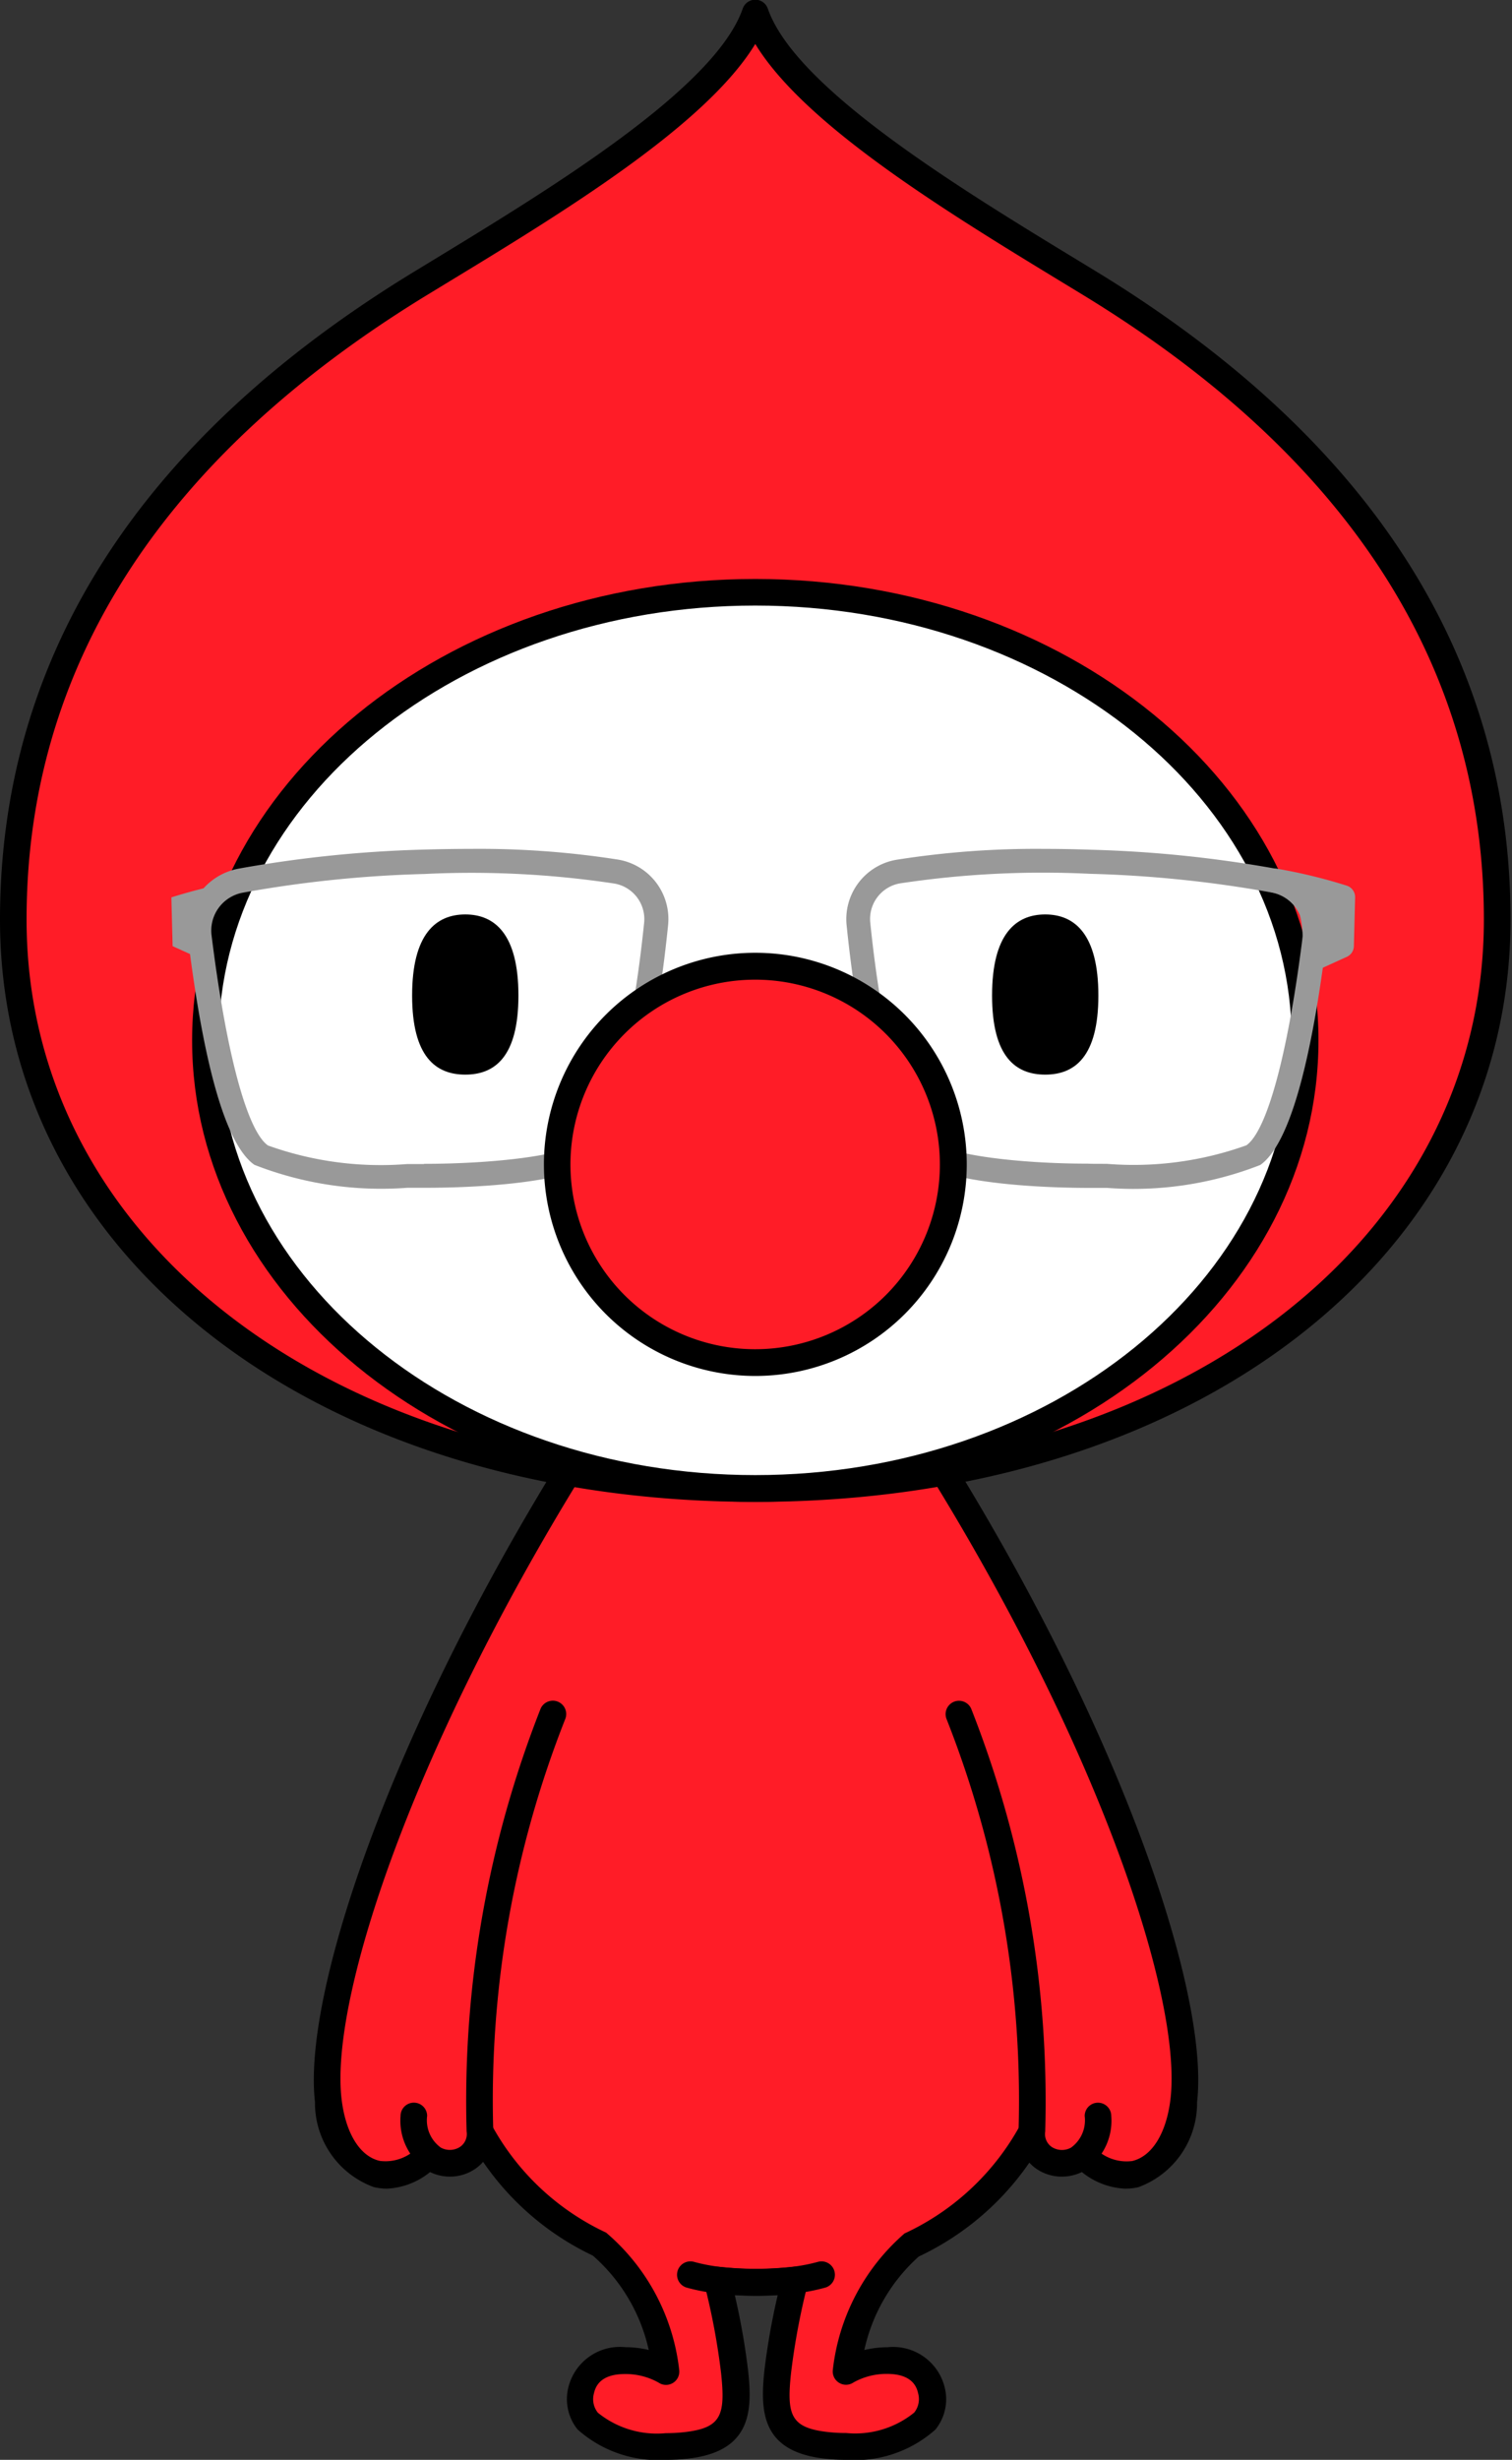 <svg xmlns="http://www.w3.org/2000/svg" xmlns:xlink="http://www.w3.org/1999/xlink" width="34.135" height="55.5" viewBox="0 0 34.135 55.5">
  <rect x="0" y="0" width="34.135" height="55.5" fill="#333333" stroke="none"/>
  <defs>
    <clipPath id="clip-path">
      <rect id="長方形_1523" data-name="長方形 1523" width="34.135" height="55.456" fill="none"/>
    </clipPath>
    <clipPath id="clip-path-2">
      <rect id="長方形_1659" data-name="長方形 1659" width="34.103" height="53.675" fill="none"/>
    </clipPath>
  </defs>
  <g id="グループ_901" data-name="グループ 901" transform="translate(-986.264 128.859)">
    <g id="グループ_902" data-name="グループ 902" transform="translate(986.264 -128.815)">
      <g id="グループ_585" data-name="グループ 585" clip-path="url(#clip-path)">
        <path id="パス_296" data-name="パス 296" d="M144.283,366.062a5.978,5.978,0,0,0,3.436-5.285c0-6.586-3.965-15.12-6.961-19.536-3,4.416-6.961,12.949-6.961,19.536a5.978,5.978,0,0,0,3.436,5.285,4.511,4.511,0,0,1,1.489,2.861c-.449-.3-1.721-.477-1.918.427-.238,1.094,1.377,1.37,2.417,1.238,1.078-.137,1.148-.7,1.048-1.651a15.7,15.7,0,0,0-.39-2.074,7.683,7.683,0,0,0,1.756,0,15.681,15.681,0,0,0-.39,2.074c-.1.948-.03,1.514,1.048,1.651,1.039.133,2.655-.143,2.417-1.238-.2-.9-1.469-.726-1.918-.427a4.51,4.51,0,0,1,1.489-2.861" transform="translate(-123.691 -315.464)" fill="#ff1c27"/>
        <path id="パス_297" data-name="パス 297" d="M139.1,367.223a4.294,4.294,0,0,1-.54-.033c-1.383-.176-1.405-1.076-1.31-1.982a15.713,15.713,0,0,1,.3-1.7,7.924,7.924,0,0,1-.968,0,15.71,15.71,0,0,1,.3,1.7c.1.906.073,1.806-1.31,1.982a4.281,4.281,0,0,1-.54.033,2.728,2.728,0,0,1-2-.686,1.092,1.092,0,0,1-.208-.948,1.2,1.2,0,0,1,1.29-.908,2.311,2.311,0,0,1,.525.063,3.966,3.966,0,0,0-1.262-2.129,6.244,6.244,0,0,1-3.567-5.534c0-6.873,4.194-15.55,7.013-19.705a.3.3,0,0,1,.5,0c2.819,4.155,7.013,12.832,7.013,19.705a6.269,6.269,0,0,1-3.6,5.554,3.965,3.965,0,0,0-1.23,2.11,2.309,2.309,0,0,1,.525-.063,1.2,1.2,0,0,1,1.29.908,1.092,1.092,0,0,1-.208.948A2.728,2.728,0,0,1,139.1,367.223Zm-1.16-4.36a.3.3,0,0,1,.288.394,15.577,15.577,0,0,0-.377,2.013c-.1.932-.007,1.219.785,1.32a3.692,3.692,0,0,0,.463.028,2.116,2.116,0,0,0,1.533-.461.489.489,0,0,0,.087-.441c-.062-.286-.3-.432-.7-.432a1.525,1.525,0,0,0-.756.192.3.3,0,0,1-.468-.283,4.78,4.78,0,0,1,1.619-3.078,5.7,5.7,0,0,0,3.305-5.036c0-6.538-3.89-14.769-6.658-18.991-2.768,4.222-6.658,12.454-6.658,18.991a5.676,5.676,0,0,0,3.273,5.017,4.771,4.771,0,0,1,1.651,3.1.3.3,0,0,1-.468.283,1.525,1.525,0,0,0-.756-.192c-.4,0-.637.145-.7.432a.489.489,0,0,0,.088.441,2.115,2.115,0,0,0,1.533.461,3.691,3.691,0,0,0,.463-.028c.793-.1.884-.387.786-1.32a15.579,15.579,0,0,0-.377-2.013.3.3,0,0,1,.322-.392,7.492,7.492,0,0,0,1.687,0Z" transform="translate(-119.993 -311.767)"/>
        <path id="パス_298" data-name="パス 298" d="M100.218,435.883c-.748,1.147-2.211.9-2.434-1-.286-2.445,1.81-8.732,6.368-15.679" transform="translate(-90.374 -387.54)" fill="#ff1c27"/>
        <path id="パス_299" data-name="パス 299" d="M95.43,433.179a1.32,1.32,0,0,1-.3-.035,2.019,2.019,0,0,1-1.327-1.922c-.294-2.511,1.855-8.929,6.415-15.879a.3.3,0,0,1,.505.332c-4.482,6.831-6.6,13.073-6.32,15.478.09.773.414,1.3.865,1.4a1,1,0,0,0,1.016-.536.3.3,0,0,1,.506.33A1.663,1.663,0,0,1,95.43,433.179Z" transform="translate(-86.692 -383.842)"/>
        <path id="パス_300" data-name="パス 300" d="M126.85,511.36a23.738,23.738,0,0,0-1.647,9.391c.085.961-1.494,1.128-1.494-.324" transform="translate(-114.365 -472.733)" fill="#ff1c27"/>
        <path id="パス_301" data-name="パス 301" d="M120.829,518.1a1.038,1.038,0,0,1-.492-.123,1.34,1.34,0,0,1-.627-1.246.3.3,0,0,1,.6,0,.76.76,0,0,0,.309.714.426.426,0,0,0,.431-.014.351.351,0,0,0,.151-.35,24.169,24.169,0,0,1,1.672-9.542.3.3,0,1,1,.55.249,23.4,23.4,0,0,0-1.621,9.239.95.95,0,0,1-.42.907A1.015,1.015,0,0,1,120.829,518.1Z" transform="translate(-110.667 -469.034)"/>
        <path id="パス_302" data-name="パス 302" d="M273.428,435.883c.748,1.147,2.211.9,2.433-1,.286-2.445-1.81-8.732-6.368-15.679" transform="translate(-249.137 -387.54)" fill="#ff1c27"/>
        <path id="パス_303" data-name="パス 303" d="M270.836,433.179a1.663,1.663,0,0,1-1.359-.829.3.3,0,0,1,.506-.33,1,1,0,0,0,1.016.536c.451-.106.774-.631.865-1.4.281-2.405-1.838-8.647-6.32-15.478a.3.3,0,0,1,.505-.332c4.56,6.95,6.709,13.369,6.415,15.879a2.019,2.019,0,0,1-1.327,1.922A1.316,1.316,0,0,1,270.836,433.179Z" transform="translate(-245.439 -383.842)"/>
        <path id="パス_304" data-name="パス 304" d="M286.609,511.36a23.74,23.74,0,0,1,1.647,9.391c-.085.961,1.494,1.128,1.494-.324" transform="translate(-264.959 -472.733)" fill="#ff1c27"/>
        <path id="パス_305" data-name="パス 305" d="M285.234,518.1a1.014,1.014,0,0,1-.558-.164.95.95,0,0,1-.42-.907,23.4,23.4,0,0,0-1.621-9.239.3.3,0,1,1,.55-.249,24.17,24.17,0,0,1,1.672,9.542.351.351,0,0,0,.151.35.426.426,0,0,0,.431.013.76.76,0,0,0,.309-.714.3.3,0,0,1,.6,0,1.341,1.341,0,0,1-.627,1.246A1.039,1.039,0,0,1,285.234,518.1Z" transform="translate(-261.26 -469.034)"/>
        <path id="パス_306" data-name="パス 306" d="M209.311,678.857a4.2,4.2,0,0,1-.6.118,7.678,7.678,0,0,1-1.756,0,4.2,4.2,0,0,1-.6-.118" transform="translate(-190.764 -627.578)" fill="#ff1c27"/>
        <path id="パス_307" data-name="パス 307" d="M204.133,675.629a8.054,8.054,0,0,1-.912-.052,4.431,4.431,0,0,1-.649-.127.3.3,0,0,1,.162-.582,3.919,3.919,0,0,0,.551.109,7.465,7.465,0,0,0,1.692,0,3.9,3.9,0,0,0,.555-.109.3.3,0,1,1,.162.582,4.445,4.445,0,0,1-.654.128A8.02,8.02,0,0,1,204.133,675.629Z" transform="translate(-187.066 -623.879)"/>
      </g>
    </g>
    <g id="グループ_899" data-name="グループ 899" transform="translate(986.264 -128.859)">
      <g id="グループ_895" data-name="グループ 895" transform="translate(0 0)" clip-path="url(#clip-path-2)">
        <path id="パス_539" data-name="パス 539" d="M20.75,37.282c9.251,0,16.75-5.122,16.75-12.837,0-7.271-4.935-11.759-9.206-14.361C25.473,8.367,21.447,5.994,20.75,4c-.7,1.994-4.724,4.367-7.543,6.085C8.935,12.687,4,17.175,4,24.446c0,7.715,7.5,12.837,16.75,12.837" transform="translate(-3.698 -3.698)" fill="#ff1c27"/>
        <path id="パス_540" data-name="パス 540" d="M17.051,33.886C7.171,33.886,0,28.361,0,20.748,0,14.828,3.146,9.909,9.351,6.129l.391-.238C12.44,4.25,16.136,2,16.766.2a.3.3,0,0,1,.57,0c.631,1.8,4.326,4.048,7.024,5.689l.391.238c6.2,3.78,9.351,8.7,9.351,14.619C34.1,28.361,26.932,33.886,17.051,33.886Zm0-32.894c-1.12,1.842-4.35,3.806-7,5.415l-.391.238C3.652,10.308.6,15.053.6,20.748c0,7.263,6.917,12.535,16.448,12.535S33.5,28.011,33.5,20.748c0-5.7-3.049-10.44-9.061-14.1l-.391-.238C21.4,4.8,18.171,2.834,17.051.992Z" transform="translate(0 0)"/>
        <path id="パス_541" data-name="パス 541" d="M86.293,187.21c0,5.583-5.557,10.11-12.413,10.11s-12.413-4.526-12.413-10.11,5.557-10.11,12.413-10.11,12.413,4.526,12.413,10.11" transform="translate(-56.829 -163.735)" fill="#fff"/>
        <path id="楕円形_27" data-name="楕円形 27" d="M8.714-4C15.725-4,21.429.671,21.429,6.411s-5.7,10.411-12.714,10.411S-4,12.152-4,6.411,1.7-4,8.714-4Zm0,20.219c6.678,0,12.111-4.4,12.111-9.808S15.392-3.4,8.714-3.4-3.4,1-3.4,6.411,2.037,16.219,8.714,16.219Z" transform="translate(8.337 17.063)"/>
        <path id="パス_542" data-name="パス 542" d="M62.457,253.794a20.211,20.211,0,0,1,3.331.243,1.359,1.359,0,0,1,1.122,1.475c-.2,1.975-.623,4.487-1.472,5.237-.726.641-3.23.691-3.98.691-.044,0-.194,0-.434,0a7.843,7.843,0,0,1-3.454-.518c-.63-.444-1.135-2.167-1.5-5.121a1.414,1.414,0,0,1,1.132-1.559,27.532,27.532,0,0,1,4.193-.432Q61.956,253.794,62.457,253.794ZM61.4,260.9c1.5,0,3.247-.174,3.678-.555.544-.48,1.026-2.307,1.291-4.885a.814.814,0,0,0-.672-.884,21.638,21.638,0,0,0-4.285-.216,26.988,26.988,0,0,0-4.109.423.869.869,0,0,0-.7.959c.327,2.638.8,4.412,1.274,4.744a7.54,7.54,0,0,0,3.141.419c.23,0,.374,0,.375,0Z" transform="translate(-51.827 -234.641)" fill="#999"/>
        <path id="パス_543" data-name="パス 543" d="M52,263.991a1.134,1.134,0,0,1,.834-.681,11.679,11.679,0,0,0-1.554.376l.028,1.1.66.3A2.479,2.479,0,0,1,52,263.991" transform="translate(-47.411 -243.439)" fill="#999"/>
        <path id="パス_544" data-name="パス 544" d="M55.04,270.918a1.956,1.956,0,0,1,.1-.747s.011-.03.03-.069c-.086.023-.16.044-.22.062l.018.722Z" transform="translate(-50.802 -249.718)" fill="#999"/>
        <path id="パス_545" data-name="パス 545" d="M257.6,253.794c.337,0,.688.006,1.064.019a27.536,27.536,0,0,1,4.193.432,1.414,1.414,0,0,1,1.132,1.559c-.366,2.954-.871,4.677-1.5,5.121a7.843,7.843,0,0,1-3.454.518c-.241,0-.39,0-.39,0-.794,0-3.3-.05-4.024-.691-.849-.75-1.269-3.262-1.472-5.237a1.359,1.359,0,0,1,1.122-1.475A20.211,20.211,0,0,1,257.6,253.794Zm1.434,7.107a7.542,7.542,0,0,0,3.141-.419c.471-.332.948-2.106,1.274-4.744a.869.869,0,0,0-.7-.959,26.986,26.986,0,0,0-4.109-.423,21.639,21.639,0,0,0-4.285.216.814.814,0,0,0-.672.884c.265,2.579.748,4.4,1.291,4.885.431.381,2.179.555,3.62.555C258.66,260.9,258.8,260.9,259.033,260.9Z" transform="translate(-234.036 -234.641)" fill="#999"/>
        <path id="パス_546" data-name="パス 546" d="M382.046,263.991a1.134,1.134,0,0,0-.834-.681,11.678,11.678,0,0,1,1.554.376l-.028,1.1-.66.3a2.48,2.48,0,0,0-.032-1.091" transform="translate(-352.443 -243.439)" fill="#999"/>
        <path id="パス_547" data-name="パス 547" d="M377.956,259.71h0a.268.268,0,0,1,.046,0h.012a11.834,11.834,0,0,1,1.582.384.272.272,0,0,1,.184.264l-.028,1.1a.272.272,0,0,1-.16.241l-.66.3a.272.272,0,0,1-.379-.3,2.158,2.158,0,0,0-.019-.942.859.859,0,0,0-.619-.51.277.277,0,0,1-.224-.314v0h0A.268.268,0,0,1,377.956,259.71Zm1.277.846c-.06-.018-.134-.039-.22-.062.02.042.031.07.033.075a1.938,1.938,0,0,1,.1.741l.073-.033Z" transform="translate(-349.187 -240.11)" fill="#999"/>
        <path id="パス_548" data-name="パス 548" d="M175.633,293.332a4.472,4.472,0,1,1-4.472-4.472,4.472,4.472,0,0,1,4.472,4.472" transform="translate(-154.109 -267.061)" fill="#ff1c27"/>
        <path id="楕円形_28" data-name="楕円形 28" d="M4.774,0A4.774,4.774,0,1,1,0,4.774,4.779,4.779,0,0,1,4.774,0Zm0,8.944A4.17,4.17,0,1,0,.6,4.774,4.175,4.175,0,0,0,4.774,8.944Z" transform="translate(10.3 26.271) rotate(-45)"/>
        <path id="パス_549" data-name="パス 549" d="M125.8,275.216c0,1.388-.536,1.785-1.2,1.785s-1.2-.4-1.2-1.785.536-1.829,1.2-1.829,1.2.442,1.2,1.829" transform="translate(-114.096 -252.755)"/>
        <path id="パス_550" data-name="パス 550" d="M296.774,275.216c0,1.388.536,1.785,1.2,1.785s1.2-.4,1.2-1.785-.536-1.829-1.2-1.829-1.2.442-1.2,1.829" transform="translate(-274.377 -252.755)"/>
      </g>
    </g>
  </g>
</svg>
